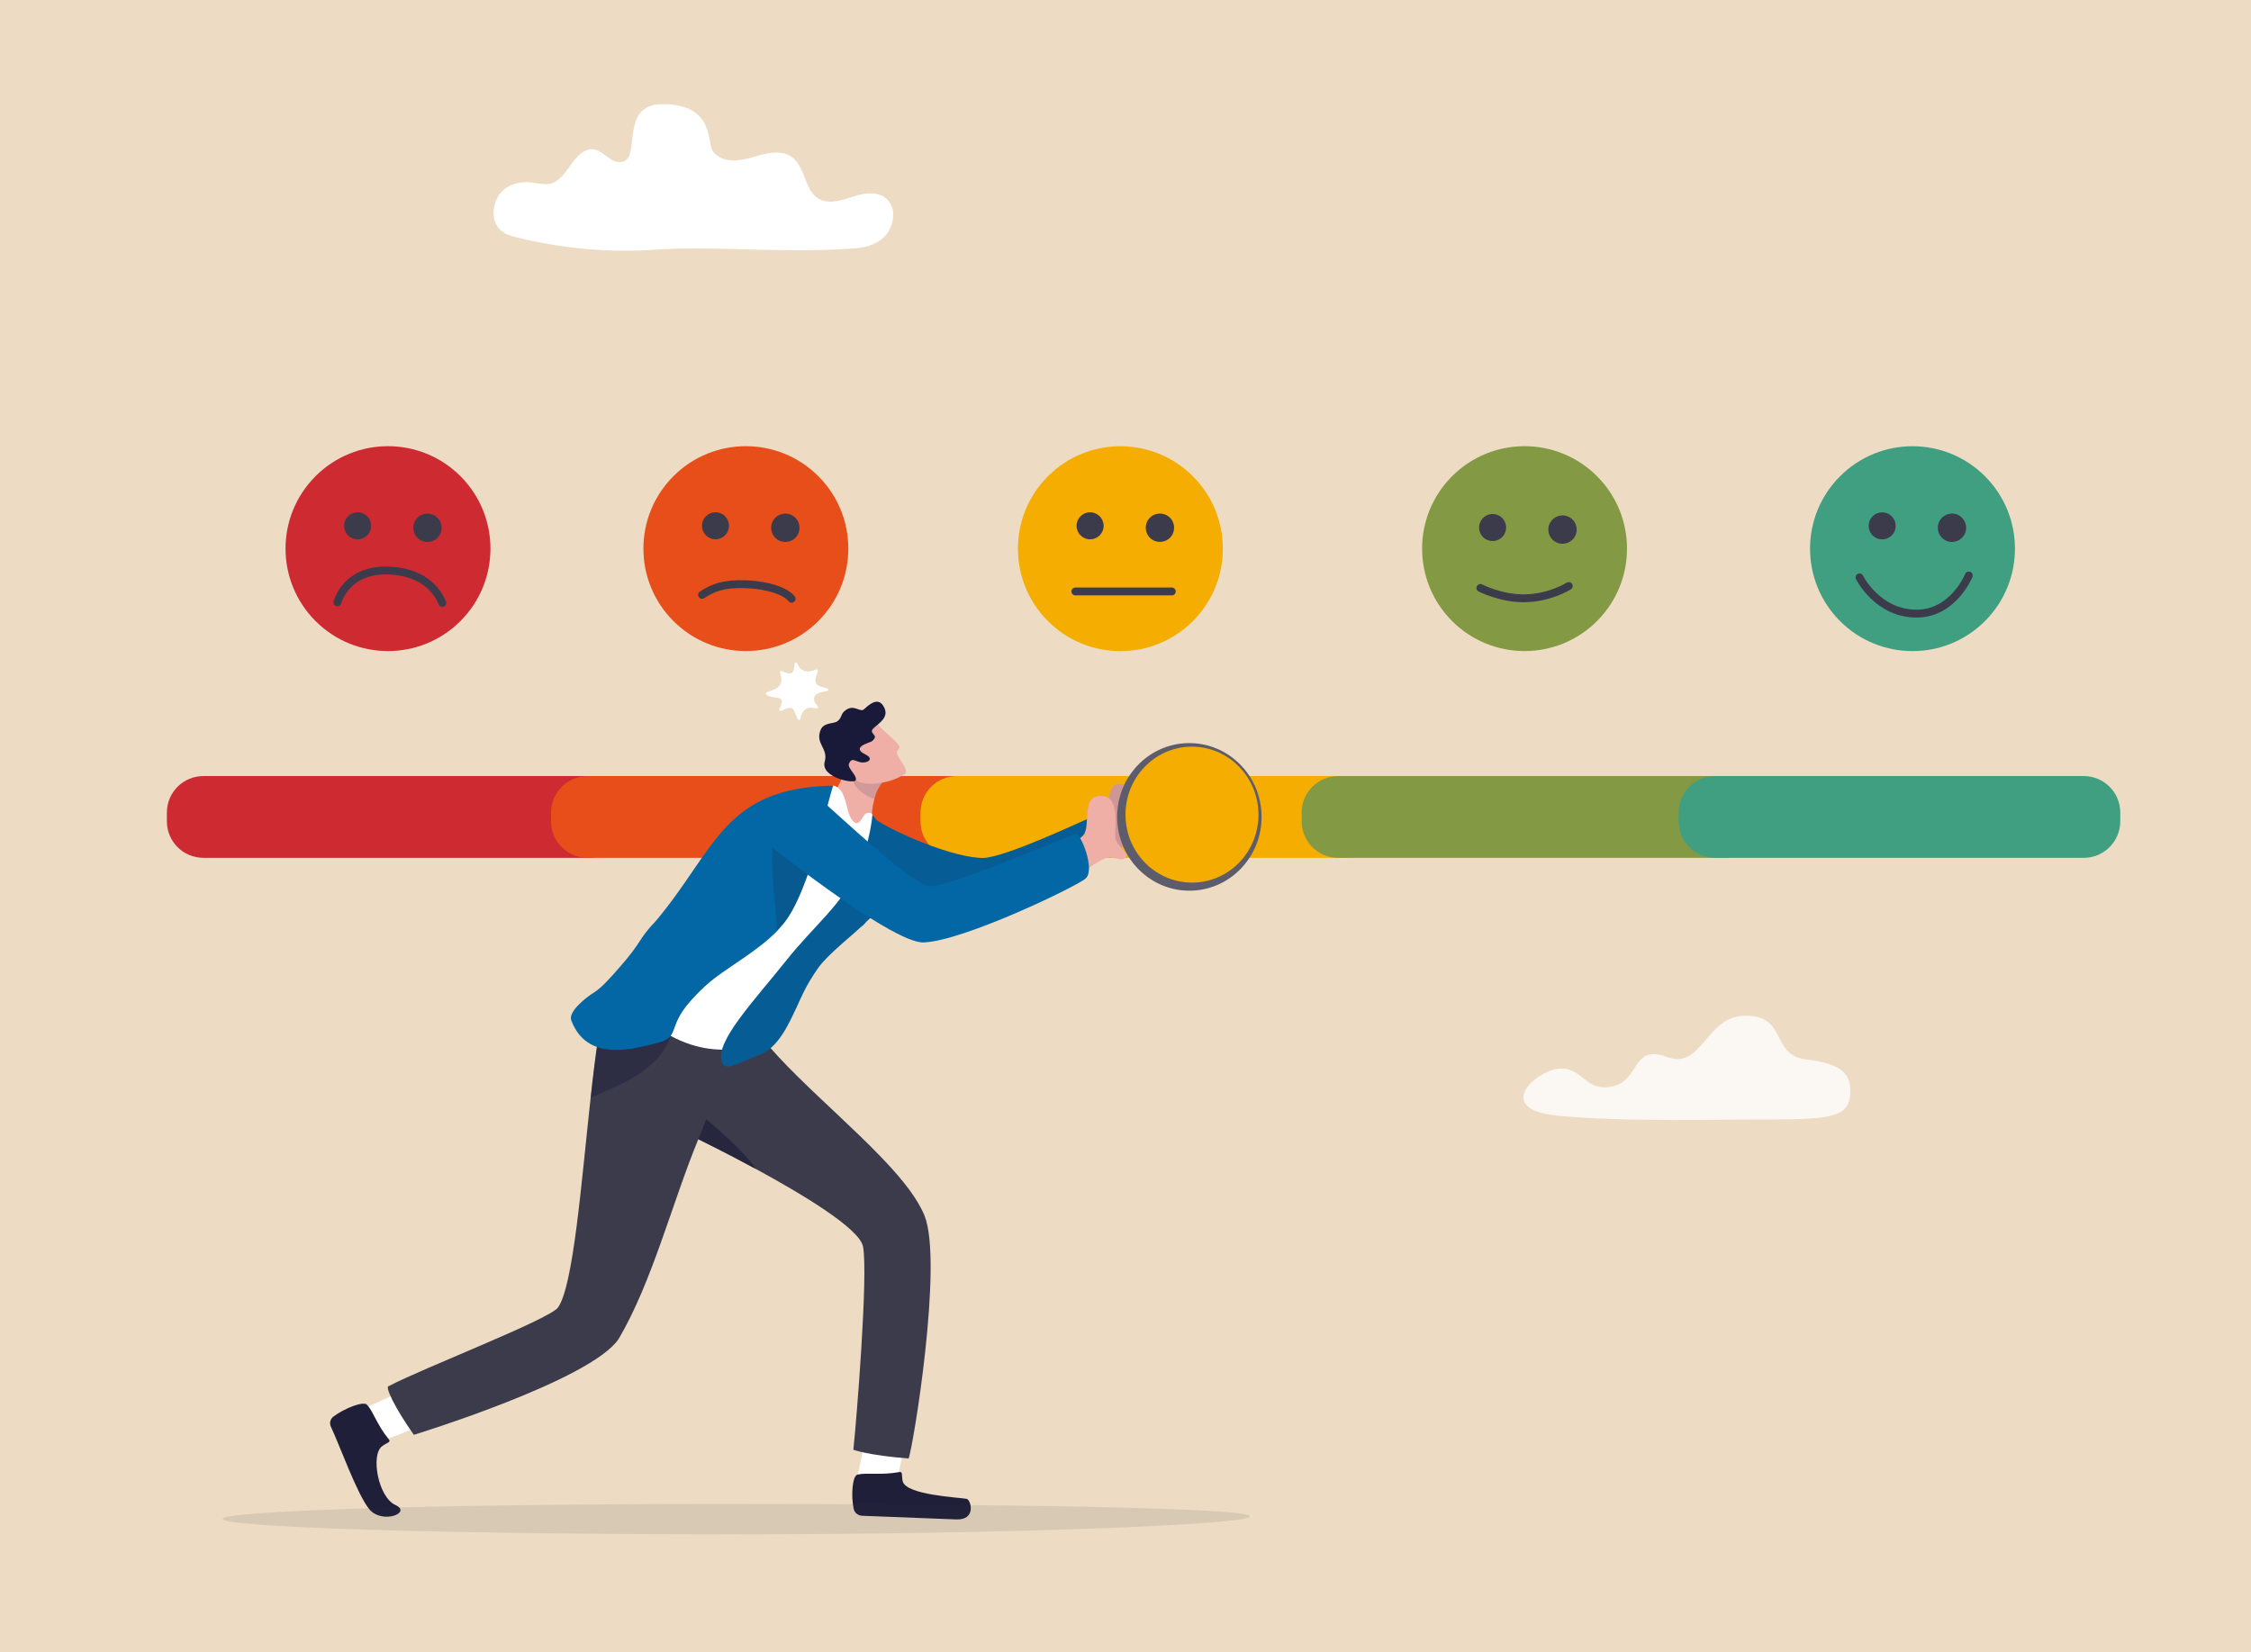 <svg xmlns="http://www.w3.org/2000/svg" xml:space="preserve" id="Layer_1" x="0" y="0" version="1.1" viewBox="0 0 2397 1759.8"><style>.st1{fill:#fff}.st3{fill:#cd2b31}.st4{fill:#e84e19}.st5{fill:#f4ad00}.st6{fill:#849944}.st7{fill:#419f81}.st8{fill:#efaea6}.st10{fill:#0267a4}.st11{opacity:.14}.st11,.st12{fill:#1f1f39}.st13{fill:#3b3b4c}.st21{fill:none;stroke:#3b3b4c;stroke-width:8.379;stroke-linecap:round;stroke-linejoin:round;stroke-miterlimit:10}</style><path fill="#eddcc3" d="M0 0h2397v1759.8H0z"/><path d="M697.8 265.9c-50 3.5-97.8-1.1-146.9-12.9-7.5-1.8-15.5-4.2-20.6-10.9-7.7-10.2-5.4-27.3 2.9-36.8 8.3-9.5 20.9-12.3 32.5-11 7.4.8 15 3.2 22.2.8 8.9-3 14.9-12.6 20.9-20.9 6-8.3 14.1-16.5 23.4-15.2 6.9 1 12.4 7.1 18.6 10.9 6.2 3.8 15.1 4.2 18.7-2.8 7.6-15-3.1-56.2 35.9-56.2 56.2 0 47.1 41.5 53.8 50.3 10.3 13.3 28.5 10.4 43.4 5.9 14.9-4.5 32.6-8.8 44 3.1 9.9 10.3 11 29.3 21.5 38.8 11.3 10.1 27.2 4.7 40.9.2 13.6-4.5 31.2-6.2 39.1 7.6 6.6 11.5 1.7 28.2-7.8 36.7-9.4 8.4-21.9 10.5-33.8 11.3-77 5.2-146.9-3.3-208.7 1.1z" class="st1"/><path fill="#fff" d="M1662.2 1138c-24.5 0-74.7 43.4-2.9 50.3 71.8 6.9 179.4 3.8 222.9 3.9 71 .2 88.7-2.7 88.1-31.7-.3-16.8-9.4-27.7-46.8-32.1-39-4.6-19.1-47.9-66.6-46.6-40.5 1.1-44.6 57.8-81.7 43.9-37.1-13.9-29.3 24-56.4 30.9-29.9 7.8-32.2-18.6-56.6-18.6z" opacity=".78"/><path d="M627.4 913.6H216.6c-21.5 0-38.9-17.4-38.9-38.9v-9.3c0-21.5 17.4-38.9 38.9-38.9h410.8c21.5 0 38.9 17.4 38.9 38.9v9.3c0 21.4-17.4 38.9-38.9 38.9z" class="st3"/><path d="M1036.5 913.6H625.7c-21.5 0-38.9-17.4-38.9-38.9v-9.3c0-21.5 17.4-38.9 38.9-38.9h410.8c21.5 0 38.9 17.4 38.9 38.9v9.3c0 21.4-17.4 38.9-38.9 38.9z" class="st4"/><path d="M1429.9 913.6h-410.8c-21.5 0-38.9-17.4-38.9-38.9v-9.3c0-21.5 17.4-38.9 38.9-38.9h410.8c21.5 0 38.9 17.4 38.9 38.9v9.3c0 21.4-17.4 38.9-38.9 38.9z" class="st5"/><path d="M1835.8 913.6H1425c-21.5 0-38.9-17.4-38.9-38.9v-9.3c0-21.5 17.4-38.9 38.9-38.9h410.8c21.5 0 38.9 17.4 38.9 38.9v9.3c.1 21.4-17.4 38.9-38.9 38.9z" class="st6"/><path d="M2218.9 913.6h-392.5c-21.5 0-38.9-17.4-38.9-38.9v-9.3c0-21.5 17.4-38.9 38.9-38.9h392.5c21.5 0 38.9 17.4 38.9 38.9v9.3c0 21.4-17.4 38.9-38.9 38.9z" class="st7"/><path d="M1125.4 898.8c16.3-21.2 38.5-16.9 48.7-24.4 11-8.1-.4-46.2 23.7-38.7 16.7 5.2 4.3 33.9 5.1 45.8.6 9.6 16.3 19.6 12.4 23.2-6 5.7-12.4-2.6-19.3-2.6-9.1-.1-36 12.7-45.8 20.6-17.4 13.8-24.8-23.9-24.8-23.9z" class="st8"/><path fill="#1f1f39" d="M1125.4 898.8c16.3-21.2 38.5-16.9 48.7-24.4 11-8.1-.4-46.2 23.7-38.7 16.7 5.2 4.3 33.9 5.1 45.8.6 9.6 16.3 19.6 12.4 23.2-6 5.7-12.4-2.6-19.3-2.6-9.1-.1-36 12.7-45.8 20.6-17.4 13.8-24.8-23.9-24.8-23.9z" opacity=".16"/><path d="M1047.1 913.7c23.7-.4 105.1-39.4 116.2-43.7 3-1.1 16.6 42.6 10.1 44.9-13.5 4.7-87.9 54-125.4 56.2-27.4 1.6-94.8-24.9-128.3 13.5-19.5 22.3-9-127.4 9.7-113.8 20.9 15.2 86.8 43.4 117.7 42.9z" class="st10"/><path d="M1047.1 913.7c23.7-.4 105.1-39.4 116.2-43.7 3-1.1 16.6 42.6 10.1 44.9-13.5 4.7-87.9 54-125.4 56.2-27.4 1.6-94.8-24.9-128.3 13.5-19.5 22.3-9-127.4 9.7-113.8 20.9 15.2 86.8 43.4 117.7 42.9z" class="st11"/><path d="M955.8 1573.4c3.5-15 12.1-54.9 12.1-54.9l-42.3-7-12 59.1 32.9 21.3 9.3-18.5z" class="st1"/><path d="M957.3 1567.8c4.5-.9 2.5 3.1 3.9 9.6 3.3 14.9 59.7 17.3 68.2 18.9 4.4.8 10.7 22.8-11.2 21.9-18.9-.8-79.5-3-100.2-3.9-4.3-.2-8-3.1-8.9-7.2-3.2-14.4-1.4-36.4 4.4-36.7 8.8-2.2 24.9.9 43.8-2.6z" class="st12"/><path d="M402.2 1535.4c15.6-3.4 56.4-21.9 56.4-21.9l-13.3-39.5-55.5 25-9.4 27 21.8 9.4z" class="st1"/><path d="M413.9 1532.7c2.9 3.5-1.8 3.5-7.1 7.6-12.3 9.4-4 54.3 14.2 62.5 18.2 8.2-13.8 20.9-27.6 4.7-12.9-15.3-32.3-69.8-41-87.9-1.8-3.8-.8-8.2 2.5-10.8 11.9-9.1 33.2-17.3 36.2-12.4 6.2 6.6 10.7 21.7 22.8 36.3z" class="st12"/><path d="M440.7 1528.1s188.8-57.9 218.1-102.2c35.6-60.3 57-145.1 84.8-212.6 0 0 27.6 13.4 61 31.5 49.2 26.7 110.8 63.6 114.4 82.8 5.7 29.8-7.2 188-10.3 216.4 0 0 16.1 6 58.8 9.3 4.6-10.4 37.2-208.9 16.9-258.8-1-2.5-2.2-5-3.5-7.5-9-17.5-25.1-36.6-44.4-56.5-53.4-55.2-131-116.1-147.7-162.1l-13.9 3.2s-135.1 16.8-136.6 26c-.4 2.3-.8 4.7-1.2 7.2-2.9 18.6-5.6 40.5-8.1 63.7-9.9 90-18.3 200.7-34.8 224-9.1 12.7-145.5 65.2-180.1 83.7-4.9-.5 6 22.8 26.6 51.9z" class="st13"/><path fill="#1f1f39" d="M629.1 1168.7c29.6-11.9 73.6-29.6 85-65.4l-76.8 1.6v.1c-3 18.6-5.6 40.5-8.2 63.7z" opacity=".48"/><path d="M938.7 826.8c.7 1.5 2.8 3.9 2.5 4-.7.4-5.5 7.9-6.9 10.8-1 2-2.2 5.2-3.2 9.1-.6 2.2-1.1 4.5-1.6 7-.3 1.9-.6 3.9-.8 5.9-.7 8.5.2 17.6 4.9 24.6 6.2 9.2-21.4 23.5-21.4 23.5l-40.5-20.3c4.6-16.8 16.8-46.5 24-60.7 7.9-15.6 21.2-23 21.2-23l3.3 13.4.1.5.6 2.5.5 2 7.8-.2 9.5-.2c-.3.2-.2.6 0 1.1zm4.8-1.1-4.9.1 4.9-.1z" class="st8"/><path fill="#191939" d="M941.2 830.8c-.7.4-5.5 7.9-6.9 10.8-1 2-2.2 5.2-3.2 9.1-16-4.9-28.2-19.1-20.9-28.1.7-.8 7.2-.9 9.9-1.4.4-.1.8-.2.9-.3l.6 2.5.5 2 6.9.6 9.7.8c.8 1.5 2.8 3.9 2.5 4z" opacity=".14"/><path d="M934.4 770.8c6.7 10 29.3 23.3 22.1 27.6-7.2 4.3 14.2 21.2 6.7 26.1-18.1 11.8-45.7 13-53 5.6-7.3-7.4-19.6-33.1-19.6-33.1l43.8-26.2z" class="st8"/><path fill="#191939" d="M921 792.5c6.2-2.9 7.1-1.6 10.1-6s-7.1-5.8-.2-11.6c6.9-5.9 15-11.4 11-20.6-5.8-13.3-15.8-4.5-21.9 1.1-3.9 3.6-10.3-5.3-18.9.5-6.8 4.5-3.7 8.1-9.6 12.4-3.6 2.6-14.2.9-17.6 8.9-6.2 14.9 8.4 19.7 4.3 34-4.8 16.8 31.7 24.1 33.1 19.7 1.6-5.1-9.2-12.9-7.3-17.5 2.9-6.9 5.9-3 12.3-1.6 6.8 1.5 15.3-3.3 5.4-8.2-9.8-4.8-6.3-8.5-.7-11.1z"/><path d="M887.9 836.7c15.7 4.6 11.5 31.5 21.9 39.1 6.3 4.6 8.6-8.9 13.6-10 3.1-.7 6.3-.2 6.4 5.8 2 97.8-124.6 239.5-124.6 239.5s-57.1 27.7-120.9-29.1c-35.8-31.9 7-45.6 14-54.1s141.2-175.4 141.2-175.4 17.3-10.4 48.4-15.8z" class="st1"/><path d="M632.7 1056.9c8.1-5 18.2-16.6 26.6-26.2 25.6-29 19.4-29.3 39.2-50 63.7-75.7 71.9-141.9 188.7-144-2.6 7.7-6 21.5-10.3 37.9-5.7 21.8-12.9 48.1-22 70.9-6.5 16.4-14 31-22.5 40.5l-.4.4c-1.5 1.8-3 3.5-4.7 5.3-18.7 19.5-49 36.7-66.9 50.5-6.7 5.2-13.3 11.4-19.3 17.6-2.5 2.6-4.8 5.2-7 7.7-23.4 27-10 37.1-33.7 43.1-24.9 6.3-75 21.6-92.1-24-3.5-9.4 16.3-24.7 24.4-29.7zm-8.9 3.7c-1.1.3-2.1.6-2.7.8.9-.2 1.7-.4 2.7-.8zm297.1-77.4c-10.5 10.9-38.8 32.3-49.7 47.7-13.4 19-18.6 32.5-22.4 40.7-8.8 18.5-19.8 44.7-41.1 52.3-21.5 7.7-35.7 18.7-39.3 6.2-6.2-21.4 34-63.5 68-106.1 32.3-40.5 59.6-59.5 77.3-98.6 13.4-29.6 15.3-57.6 15.3-57.6 36.7 43.7-1.4 108.5-8.1 115.4z" class="st10"/><path d="M920.9 983.2c-10.5 10.9-38.8 32.3-49.7 47.7-13.4 19-18.6 32.5-22.4 40.7-8.8 18.5-19.8 44.7-41.1 52.3-21.5 7.7-35.7 18.7-39.3 6.2-6.2-21.4 34-63.5 68-106.1 32.3-40.5 59.6-59.5 77.3-98.6 13.4-29.6 15.3-57.6 15.3-57.6 36.7 43.7-1.4 108.5-8.1 115.4z" class="st11"/><path fill="#1f1f39" d="M827.3 991.7c1.7-1.7 3.3-3.5 4.7-5.3l.4-.4c8.5-9.5 16-24.1 22.5-40.5 9-22.7 10.9-27.3 16.6-49.1l-46.9-11.1c-6.1 41 1.3 66.7 2.7 106.4z" opacity=".18"/><path fill="#1f1f39" d="M743.6 1213.3s27.6 13.4 61 31.5c-11.3-18.6-52.5-52.7-52.5-52.7s-.1 0-8.5 21.2z" opacity=".73"/><path fill="#32323f" d="M1331 1614.9c0 9-258.1 19.3-555.4 19.2-297.3-.1-538.4-7.4-538.4-16.4s241-16.1 538.4-16c297.4 0 555.4 4.2 555.4 13.2z" opacity=".11"/><path d="M1109.9 922.8c12.1-23.8 34.8-23.6 43.4-32.9 9.3-10-3.8-45.1 21.4-42.1 17.4 2.1 12.4 30.5 12.9 43.4.3 9.6 15 16.7 11.8 21.1-4.9 6.7-12.7-.3-19.4.9-8.9 1.6-33 19.1-41.3 28.6-14.6 16.7-28.8-19-28.8-19z" class="st8"/><path d="M989.6 943.9c22.5.7 145.7-53.1 156.2-55.6 4.8-1.1 20.8 37.7 10.3 47.3-8.7 7.9-128.8 66.2-172.4 68.1-34.7 1.6-178.4-114.4-178.4-114.4s41.5-58.8 68.1-38.1c8.6 6.6 98.3 92.1 116.2 92.7z" class="st10"/><path d="M868.9 713c-12.9 5.5-17.6-1-20.1-6.6-.6-1.3-2.5-.9-2.6.5-1 9-1.3 13.5-13.6 7.8-1.1-.5-2.3.6-1.9 1.8 4.7 14.6-3.7 17.6-14.2 20.7-1.1.3-1.4 1.8-.5 2.5 8.2 6.5 22.7-1.3 13.9 15.4-.6 1.2.5 2.4 1.8 1.9 14.3-6.5 11.7-3.1 18 9 .6 1.1 2.3.8 2.6-.4 2.8-13.6 10-12.4 17.2-11.1 1.3.2 2.2-1.3 1.3-2.3-10.5-12 1.8-15.3 9.9-16.2 1.5-.2 1.8-2.2.4-2.7-10.3-3.5-16.7-2.1-10.2-18.3.2-1.4-.9-2.5-2-2z" class="st1"/><ellipse cx="1266.5" cy="870" fill="#5c5c6b" rx="76.9" ry="78.6" transform="rotate(-.81 1266.572 869.887)"/><ellipse cx="1269.3" cy="867.6" class="st5" rx="70.8" ry="72.4" transform="rotate(-.81 1269.39 867.455)"/><circle cx="413.2" cy="584.3" r="109.1" class="st3" transform="rotate(-45.001 413.166 584.357)"/><path d="M395.2 559.5c.3 8-6 14.6-13.9 14.9-8 .3-14.6-6-14.9-13.9-.3-8 6-14.6 13.9-14.9 8-.3 14.6 5.9 14.9 13.9z" class="st13"/><circle cx="455.2" cy="562.1" r="15.1" class="st13" transform="rotate(-47.266 455.22 562.134)"/><path d="M359.3 641.5c2.7-9.3 15.1-34.5 52.5-33.9 43.8.7 56.2 27.3 59.2 34.6" class="st21"/><circle cx="794.3" cy="584.3" r="109.1" class="st4" transform="rotate(-45.001 794.26 584.362)"/><circle cx="761.9" cy="560" r="14.4" class="st13" transform="rotate(-64.962 761.886 559.968)"/><circle cx="836.3" cy="562.1" r="15.1" class="st13" transform="rotate(-57.31 836.281 562.124)"/><path d="M747.6 633.5c11.4-7.3 22.3-12.2 46.7-11.3 25.2 1 42.6 8 48.7 15.5" class="st21"/><circle cx="1623.5" cy="584.3" r="109.1" class="st6" transform="rotate(-45.001 1623.457 584.371)"/><circle cx="2036.6" cy="584.3" r="109.1" class="st7" transform="rotate(-45.001 2036.623 584.376)"/><circle cx="2004.2" cy="560" r="14.4" class="st13" transform="rotate(-64.962 2004.268 559.978)"/><circle cx="2078.7" cy="562.1" r="15.1" class="st13" transform="rotate(-65.94 2078.62 562.17)"/><path d="M2096.5 612.9s-16.3 40-54.5 40.6c-42.6.7-61.9-38.6-61.9-38.6" class="st21"/><circle cx="1193.1" cy="584.3" r="109.1" class="st5" transform="rotate(-45.001 1193.147 584.366)"/><path d="M1175.2 559.5c.3 8-6 14.6-13.9 14.9-8 .3-14.6-6-14.9-13.9-.3-8 6-14.6 13.9-14.9 7.9-.3 14.6 5.9 14.9 13.9z" class="st13"/><circle cx="1235.2" cy="562.1" r="15.1" class="st13" transform="rotate(-46.908 1235.114 562.097)"/><path d="M1145.1 629.9h102.7" class="st21"/><circle cx="1589.4" cy="561.9" r="14.4" class="st13" transform="rotate(-46.908 1589.33 561.862)"/><circle cx="1663.9" cy="564.1" r="15.1" class="st13" transform="rotate(-65.94 1663.819 564.099)"/><path d="M1576.4 626.2s21.5 11 45.9 11c27.9 0 48.2-13.1 48.2-13.1" class="st21"/></svg>